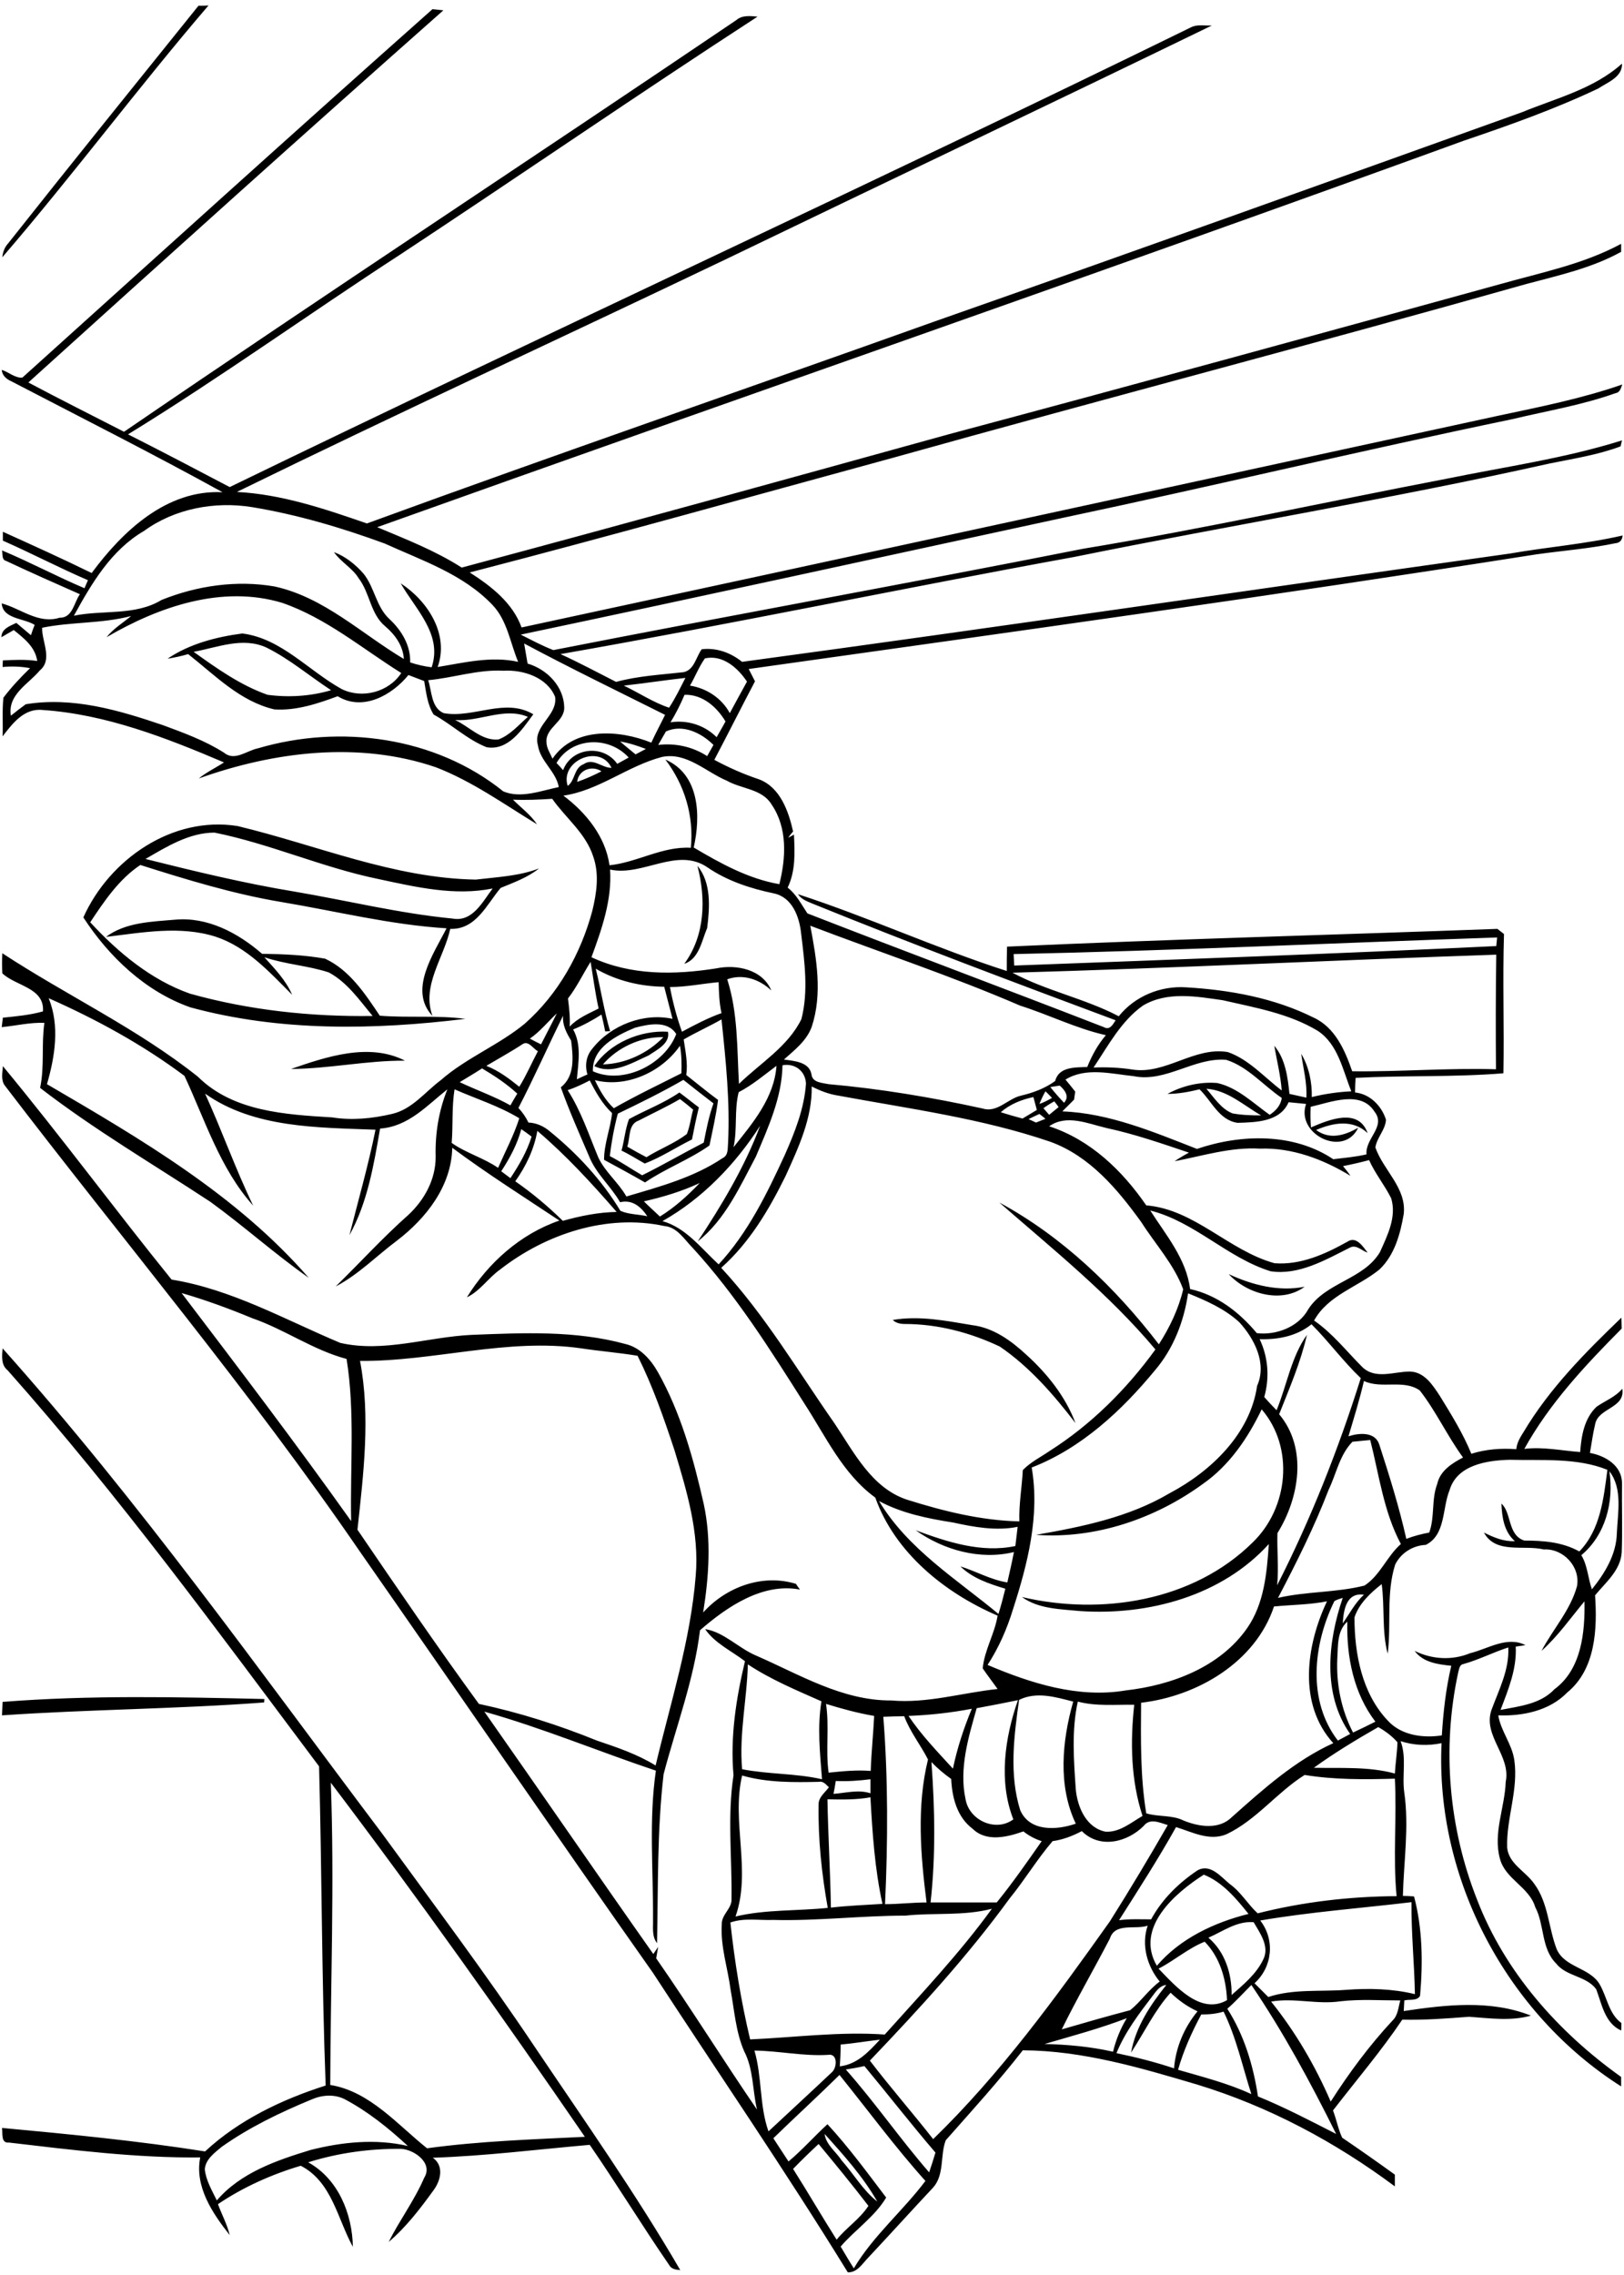 <?xml version="1.0" encoding="utf-8"?>
<!-- Generator: Adobe Illustrator 21.0.2, SVG Export Plug-In . SVG Version: 6.00 Build 0)  -->
<svg version="1.2" baseProfile="tiny" id="Layer_1" xmlns="http://www.w3.org/2000/svg" xmlns:xlink="http://www.w3.org/1999/xlink"
	 x="0px" y="0px" viewBox="0 0 567 794" overflow="scroll" xml:space="preserve">
<path d="M0.9,594c30.4-2.4,61-1.7,91.4-1l-0.1,1.2c-30.5,2.3-61,2.4-91.5,4.5C0.8,597.1,0.8,595.6,0.9,594 M108.7,732.8
	c-10.9,4.5-21.7,9.7-31.3,16.5c-2.5,2.1-5.6,4.3-5.9,7.8c0.4,3.9,2.5,7.4,4.2,10.9c8.3-9.7,20.9-14,32.7-17.6c11-2.8,22.8-4,34-1.4
	c-6.7-6.2-13.9-12-22-16.3C116.7,730.8,112.3,731.2,108.7,732.8 M115.5,622.2c1.3,35.2-0.1,70.4-0.2,105.5
	c13.8,2.2,23.6,14,33.8,22.1c18.3-2.5,36.7-3.1,55.1-4C175.5,704,146.1,662.6,115.5,622.2 M0.9,470.6
	c47.8,53.5,89.3,112,132.4,169.2c18,24.7,36.4,49.2,53.4,74.6c17.3,25.7,35.2,51.1,50.8,77.9c-1.5-0.1-3.1-0.3-3.9-1.8
	c-9.5-13.8-18.2-28.1-27.7-41.9c-18.3,1.6-36.5,3.9-54.8,4.5c4,2.8,2.8,7.9,0.3,11.3c-4.7,6.5-9.6,12.9-15.7,18.1
	c3.8-7.6,9-14.5,12.4-22.4c3.2-5.1-3.4-9.8-8-10.1c-11-0.1-22,1.4-32.5,4.7c10.5,5.8,15.4,18,15.6,29.5c-5.4-9.8-7.3-22.7-18.2-28.3
	c-10.1,3-20,7.4-28.9,13.4c1.3,3.6,3.2,7,4.1,10.8c-6-7.6-12.3-16.9-10.3-27.1c-22.4,0.2-44.6-2.6-66.8-5.2
	c-2.9,0.3-2.1-3.3-2.4-5.1c23.7,2.2,47.4,4.5,70.9,8.2c11.8-11,27-18.2,42.1-23c-1.4-37-1.3-74.3-2.3-111.4
	C76.3,569.7,41.7,522.2,2.7,478.3C0.3,476.4,0.7,473.3,0.9,470.6 M311.7,460.7c9.3-1.6,18.6,0.3,27.7,1.8
	c7.4,0.9,13.6,5.4,18.9,10.3c7.3,6.6,13.7,14.6,17.2,23.9c-7.6-9.9-16-19.6-26.4-26.7c-10.3-4.9-21.7-7.9-33.2-7.9
	C314.4,462.1,312.8,461.8,311.7,460.7 M429,444.7c8.2,3.8,17.4,6.2,26.5,4.4C447.4,455.1,435.3,451.6,429,444.7 M223,391.1
	c-3.8,1.3-2.9,6.1-4,9.1c2.2,1.3,4.4,2.5,6.7,3.7c4.6-2.9,9.8-4.8,14.1-8.1c1.1-2.7,1.4-5.7,2.2-8.5c-1.5-1.3-3-2.5-4.6-3.7
	C232.8,386.3,227.8,388.6,223,391.1 M219.6,390.6c5.8-3.2,12.1-5.5,17.6-9.3c2.3,1.7,4.5,3.5,6.8,5.2c-0.9,3.7-1.7,7.5-2.4,11.2
	c-5.5,2.7-10.7,6.2-16.5,8.4c-2.7-1.5-5.3-3.2-8.1-4.5C218,397.9,218.3,394.1,219.6,390.6 M101.6,373.1c12.4-4.3,27.3-9.3,39.8-2.9
	C128.1,370.1,115,373,101.6,373.1 M210.5,371.5c7.9-0.2,15.7-3.9,21.1-9.5C223.7,361.8,215.6,365.6,210.5,371.5 M207.5,372.1
	c5.4-8.1,16.1-12.6,25.7-12c0.9,4.1-4,6.4-6.8,8.3C220.6,371,213.8,375.2,207.5,372.1 M243.5,302.2c4.9,5.9,4.3,14.5,3.4,21.7
	c-1.9,4.4-2.8,10.8-8,12.5C246.2,326.5,246.5,313.7,243.5,302.2 M50.8,299.8c17.2,4.3,34.5,8.5,52.1,11.4
	c18.3,3.1,36.5,7.6,55.1,9.4c7,1.3,10.5-5.9,14-10.5c-13.3,2.7-26.8-0.5-39.9-3.3c-19.5-4-37.8-12.3-57.2-16.2
	C66.1,290.6,58.2,295.5,50.8,299.8 M29.1,320.2c9.1-20.3,31.1-35.5,53.8-31.9c27.6,6.6,54.4,18.2,83.2,18.7
	c7.5-0.9,15.1-1.2,22.1-3.9c-4,3.2-8.8,4.9-13.4,6.8c-4.9,5.8-8.6,14.6-17.6,14.3c-2.2,10.1-10.1,19.8-6.2,30.4
	c-8.5-9,0.4-21.7,4.9-30.6c-19.5-1.2-38.6-6-57.8-9.2c-16.7-2.8-33-7.8-49.1-12.9c-7.4,4.9-12.6,12.6-17.5,20
	c9.7,10.5,21.2,20.1,34.8,24.9c20.7,5.8,42.3,8.1,63.8,7.8c-4.6-5.5-8.8-11.7-15.3-15.2c-7.3-2.4-15.1-2.8-22.5-5.3
	c3.6,4,7.5,8,9.7,13.1c-7.9-7.9-15.8-16.7-26.8-20.3C62.8,323,49.6,325.5,37,327c6.8-5.1,15.9-5.3,24-6c11.4-1.1,22.1,4.6,30.5,11.9
	c7.3,0.1,14.8,0.4,22,1.7c8.6,4,14,12.3,19.1,19.9c10,0.8,20-0.2,29.9,1.1c-31.9,3.9-64.7,4.5-96-4C50.8,346.1,38,333.9,29.1,320.2
	 M276.9,757c5.2,8.2,10,16.5,15.2,24.7c3.4-4.2,8.1-7.2,11.1-11.8c-5.6-7.3-11.5-14.5-17.4-21.6C282.7,751.2,279.7,754.1,276.9,757
	 M287.9,744.8c0.5,3.8,4,6.2,6,9.3c4.2,4.7,7.4,10.4,12.4,14.3C301.4,759.8,294.5,752.1,287.9,744.8 M270,746.3
	c1.8,2.7,3.5,5.4,5.3,8.1c4.8-4,9-8.8,13.6-13c7.4,8,13.9,16.9,20.5,25.6c-4,6.7-10.8,11.2-15.9,17.1c1.5,2.5,3,5.1,4.6,7.6
	c6.8-11.4,17.1-20,25-30.5c-10.6-11.8-20-24.6-30-37C285.5,731.7,277.6,738.9,270,746.3 M295.3,722.3c10.2,11.5,19,24.3,29.1,35.9
	c0.8-2.3,1.5-4.6,2.2-6.9c-8.5-9.9-16.5-20.2-24.8-30.2C299.6,721.6,297.4,722,295.3,722.3 M263.4,715.7c2.7,9.2,1.7,19.1,4.9,28.2
	c7.4-6.9,14.8-13.7,22.1-20.6c1.9-1.6,2.2-6.8-1.4-6.1C280.4,717.7,272,715.8,263.4,715.7 M293.5,713.6c0,2.5-0.1,5-0.3,7.6
	c6.1-0.7,10.1-5.1,14-9.3C302.6,712.4,298.1,713.2,293.5,713.6 M364.7,713.4c8,0.2,16,0.9,23.9,2.7c1-4.1,2.6-8.1,4.8-11.7
	C384,708,374.3,710.6,364.7,713.4 M419.4,703.1c-3.3,6.2-6.2,12.6-8.1,19.3c8.6,2.5,17.4,4.7,25.6,8.5c-3.1-9.6-5.2-19.6-9.7-28.8
	C424.6,702.9,422,703.1,419.4,703.1 M443.8,698.6c8.5,10.6,15.4,22.4,20.8,34.9c6.4-10,13.5-19.6,21.6-28.3c1.9-1.8,2-4.6,2.7-7
	c-7,0-13.9-0.5-20.9,0.3C459.9,699.7,451.9,697.2,443.8,698.6 M428.5,701.1c5.9,9.2,9.1,19.9,10.7,30.6c9.3,3.8,18.3,8.5,27.3,13.1
	c-8.9-17.9-18.4-35.5-29.6-52C434.1,695.6,431.5,698.5,428.5,701.1 M402.5,696.5c-4.8,6.3-9.7,12.7-12.7,20.1
	c6.8,1.4,13.5,3.1,20.1,5.3c0.6-7.3,3.5-14.2,8.2-19.9c-3.5-1.6-6.6-3.8-9.4-6.5c-5.6,6.2-9.2,13.9-13.8,20.9
	c1.6-9,6.8-16.7,12.3-23.6C405,693,403.7,694.9,402.5,696.5 M404.5,687.1c5.9,6.1,14.7,16.3,23.9,11c-0.3-7.4-2.5-15-7.8-20.4
	C414.8,680,410,684.3,404.5,687.1 M387.5,676.6c-5.5,10.6-11.5,20.9-16.8,31.7c7.9-2.3,15.9-4.6,23.9-6.7c3.7-3,6.4-7.1,10.3-10
	c-4.4-5.3-6.5-12.8-4.2-19.5C396.4,673.6,389.3,670.9,387.5,676.6 M421.9,676.3c5.8,4.9,8.2,12.6,8.1,20c4.1-3.6,8.6-7.3,11-12.3
	c2.4-4.6-1.1-9.3-3.3-13.1C431.8,670.4,427,674.1,421.9,676.3 M316.1,668.6c-15.4,0-30.7,1.9-46.1,1.5c-5,0.2-10.2-0.8-15,0.9
	c1.5,13.7,3.7,27.4,6.9,40.8c15.7-0.7,31.3-2.8,47-1.7c12.8-14.3,26.1-28.3,37.4-43.9C336.4,668.8,326.1,667.5,316.1,668.6
	 M440,670.3c5.2,6.7,4.3,16.2-2,21.9c1.6,1.6,3.2,3.2,4.8,4.8c8.8-2.9,18.1-1.8,27.2-2.5c8-0.6,16.2-0.4,24,1.5
	c-0.2-10.7-1.3-21.4-1.2-32.1C475.3,666,457.5,667.3,440,670.3 M403.9,686.1c8.1-9.5,20-15.1,32-18.1c-4.3-5.4-9.1-11.1-15.6-13.7
	C410.1,660.8,396.2,672.9,403.9,686.1 M399.3,637.3c-5.7,5.7-15.3,8.1-21.6,1.8c-3.2,1.7-6.6,3-10.2,3.5c-5.4,6.3-9.7,13.5-15,20
	c-14.7,20.2-31.6,38.6-48.8,56.6c7.1,9.3,14.9,18.2,22.1,27.4c23.5-22.8,42.8-49.4,61.7-76c7-11.1,13.7-22.3,20.2-33.6
	C405,636.2,401.5,634.4,399.3,637.3 M288.9,628c0.2,12.6,1,25.2,1.2,37.8c6-0.7,12-0.9,18-1.3c-2.7-12.2-3.5-24.8-4.2-37.2
	C299,628.2,293.9,628.1,288.9,628 M291.8,621.6c-0.2,1.5-0.5,3-0.8,4.5c4.3-0.3,8.7-1.6,12.9-0.2c0-1.6,0-3.3,0-4.9
	C300,621.5,295.9,621.8,291.8,621.6 M259.1,619.7c-3.8,16.2,3.3,33.3-2.3,49.2c10.5-2.5,21.5-1.9,32.2-3c-2.1-11.8-3.4-23.9-3.2-36
	c-0.1-2.6,2.2-4.2,3.6-6.1c-1-0.9-1.9-2.2-3.4-1.9C277,622.1,267.8,622.2,259.1,619.7 M455.5,619.5c-9.7,6.1-16.8,15.7-27.3,20.7
	c-6,2.5-12-0.8-17.6-2.5c-6.2,11.1-13.1,21.8-19.9,32.5c3.7-0.5,7.5-0.3,11.2-0.3c3.8-7,9.6-12.7,16.2-17.1
	c4.5-2.5,8.2,2.3,11.3,4.8c3.9,2.8,6.3,7.1,9.7,10.2c15.8-4,32.2-5.9,48.5-6c-1.3-13.6,0.1-27.3-0.6-41
	C476.4,621.1,465.9,621.2,455.5,619.5 M325.2,615c1.2,16.3,1.5,32.7-0.3,49c7.7,0,15.4,0,23.1,0c5.6-6.9,10.6-14.1,15.7-21.4
	c-2.3-0.7-4.5-1.9-6.4-3.4c-5.6,2-12.9,3.8-17.7-0.9c-5.5-4.1-7.2-11-7.5-17.4C329.7,619.2,327.3,617.2,325.2,615 M458.7,617
	c9.4,0.2,19.1-0.5,28.3,2c0.2-3.6,0.8-7.3,0.9-10.9c-1.8-2.1-4.2-3.9-6.7-5.3C473.5,607.2,465.9,611.8,458.7,617 M308.4,599.2
	c1.7,21.7,1.6,43.7,0.6,65.4c4.8,0,9.6-0.6,14.5-0.6c-2.1-16.5-3.5-33.6,0.5-49.9c-2.6-5.1-6.3-9.7-8.3-15.1
	C313.2,599,310.8,599.1,308.4,599.2 M317.2,598.9c4.5,6.7,10.1,12.5,15.5,18.4c1.5-7.2,3.8-14.2,6.6-20.9
	C332,597.8,324.6,598.6,317.2,598.9 M288.4,594.7c1.2,8-0.2,16,0.9,24c4.9-0.5,9.8-1,14.7-0.6c0.2-6.4,0.9-12.8,1.2-19.2
	C299.4,597.9,293.9,596.4,288.4,594.7 M376.3,593.9c-2.2,10-1.4,20.5-0.7,30.7c0.6,6.2,3.7,13.4,10.4,14.7c4.9,0.3,8.9-3.2,12.9-5.5
	c-4.1-12.5-4.3-25.9-2.9-38.8C389.4,594.9,382.7,595.6,376.3,593.9 M341,596.2c-2.9,10.2-6.2,21.1-3.9,31.7
	c1.2,7.4,10.5,11.7,16.7,7.1c-5.2-13.2-3-28.5,1.6-41.6C350.6,594.4,345.8,595.3,341,596.2 M355.8,593.3
	c-1.8,12.7-3.5,26.1,0.4,38.5c3.3,7.6,12.8,7,19.4,4.7c-6.3-13.2-4.8-28.9-0.9-42.6C368.5,592.3,361.9,590.3,355.8,593.3
	 M261.1,580.9c-0.3,12.2-3.1,24.3-2,36.6c9.2,1.8,18.7,1.4,27.9,3.5c-0.7-9-1.7-18.2-0.2-27.2C278,589.9,269.1,586.2,261.1,580.9
	 M466.9,579c-0.4,8.9,1.4,17.8,5.5,25.7c2.6-1.2,5.2-2.5,7.8-3.8c-7.6-9.9-10.1-22.7-9.8-34.9C466.7,569.3,467.2,574.6,466.9,579
	 M444.8,560.7c-6.5,19.5-26.8,31.3-46.4,33.6c-0.1,12.9-0.3,25.8,1.8,38.6c4.3,1.3,9,0.5,13,2.5c5.4,2.2,12.4,3.3,16.9-1.2
	c10.9-9.7,22-19.7,35.4-25.8c-12.4-13.6-9.5-34.1-2.2-49.5C457.2,560.1,450.9,560.1,444.8,560.7 M465.9,558.8
	c-7.4,15-9.6,34.7,1.2,48.7c1.4-0.8,2.9-1.5,4.3-2.3c-9.8-13.9-7.8-32.3-2.6-47.5C467.8,558,466.8,558.3,465.9,558.8 M468.8,566.6
	c2.4-3.4,4.3-7.2,7.4-10C470,555.7,469.1,562,468.8,566.6 M306.9,523.9c10.1,16.8,27,27.2,41.7,39.4c0.9-2.9,1.7-5.9,2.4-8.8
	c-5.6-1.7-11.4-3.6-15.7-7.8c5.5,1.7,10.6,4.7,16.4,5.6c0.8-3.5,1.6-7,2.3-10.6c-11.8,2.9-24.6-0.7-34.3-7.6
	c11.1,4.1,22.9,8,34.8,5.5c0.3-2.2,0.5-4.5,0.8-6.7c-7.5,1.5-15.2,0.1-22.5-1.5C323.9,530,314.9,528.2,306.9,523.9 M561.9,513.5
	c1.6,10.6-1.3,22.2-9.8,29.3c2.2,3.6,2.3,8,3.7,11.9c4.5-5.6,8.5-12.1,8.7-19.5C564.8,528,566.6,519.6,561.9,513.5 M506.1,520.1
	c-2.6,6.3-1.3,15.6-8.3,19.1c-4.5,0.2-8.7,2.8-10.7,6.9c-3.2,10.1-1.3,20.8-2.6,31.1c-2.1-8-1-16.3-2.1-24.3
	c-4,3.1-7.9,6.8-9.5,11.6c0,12.7,2.6,26.5,11.6,36c4.7,5.2,12.3,6.2,18.9,5.2c0.5-8.1,1.4-16.3,3.3-24.3c-4.6-0.5-9.8-1.1-12.8-5.2
	c6.1,3,13.1,3.4,19.4,0.8c6.2-1.5,12.9-6.1,19.3-2.8c-0.8,0.1-2.5,0.4-3.4,0.5c0.4,7.8-2.6,15-5.3,22.1c6.6-1.3,13.9-2,18.8-7.2
	c9.5-7,10.7-19.9,10.5-30.7c-4.9,5.9-9.3,12.2-15,17.3c4-7.6,10.1-14.2,12.4-22.6c1.2-6.8-4.8-13.2-11.6-12.8
	c-7-1.7-16.8,1.7-20.9-5.9c3.4,1.7,6.9,3.2,10.8,3c-3.8-3.3-4.5-8.4-4.7-13.1c3.6,3.1,2.1,11,8,12.9c6.6,0,13.3,0.5,19.2,3.8
	c7.4-7.6,8.5-18.6,9.8-28.5c-10.7-4.3-22.8-3.2-34.1-3.5C519.1,509.7,508.7,511.3,506.1,520.1 M472.2,503.2
	c-4.5,4.6-5.6,11.1-8.3,16.7c-5,13-11.2,25.4-17.7,37.8c9.9-2.3,20.3-1.8,30.2-4.3c5.5-3.6,7.8-10.2,12.7-14.5
	c-6-11.2-7.6-24.1-10.7-36.3C476.3,502.8,474.3,503,472.2,503.2 M476.2,482c-1.5,6.5-3.5,12.9-5.4,19.3c3.7-1.2,9.4-1.7,10.8,3
	c3.5,10.8,6.9,21.7,9.4,32.8c2.6-1,5.3-1.7,8-2.2c2-5.5,0.7-11.5,2.8-17c1-4.6,5.2-7.2,9-9.2c-5.5-7.5-9.4-16.1-15.1-23.4
	C490,481.3,482.4,484.9,476.2,482 M125.7,475c3.7,19.4,1.2,39.4-0.9,58.9c13.9,20.4,27.8,40.8,42.4,60.8c14.1,3,27.9,7.4,41.2,12.8
	c7.1,2.4,14.2,4.8,20.5,8.7c5.2-21.9,12.2-43.6,14-66.2c1.3-15-3.1-29.6-7.4-43.8c-3.7-11.2-7.6-22.4-12.9-33
	c-6.6-1.1-13.2-1.6-19.7-2.6C177.1,466.9,151.5,475.2,125.7,475 M439.8,467.4c3,6.4,3.5,13.4,1.6,20.2c1.4,1.6,2.8,3.1,4.3,4.6
	c3.6-8.7,5.1-18.6,10.6-26.3c-2.2,9.6-6.1,18.6-9.7,27.7c10,11.9,7,29.3-0.6,41.5c-0.2,6,0.5,12.1-0.1,18.2
	c11.8-23.2,21.4-47.5,29.2-72.3c-6.2-5.9-11.2-12.8-17.2-18.8C452.7,466.4,446.1,467.6,439.8,467.4 M403.3,478.2
	c-11.7,14.2-25.8,27.3-43.1,34c2.9,16.7-1.4,33.6-6.5,49.4c-2.1,6.9-5,13.5-8.9,19.5c15.1,6.4,31.6,11.7,48.2,8.9
	c16-1.8,32.9-8.1,42.4-21.7c6-8.6,6.9-19.3,7.6-29.4c-16.4,18.1-42,25-65.9,23.4c-6.9-0.7-14.5-0.7-20.3-4.9
	c27.7,6.5,59.8,1.5,80.6-19.1c12.4-12,14.6-33,3.1-46.4c-4.8,10-11.3,19.6-20.5,26c-16.7,12.2-37.6,19.3-58.3,17.8
	c16-2.8,32.4-6.1,46.6-14.5c14.4-7.6,28.2-20.7,30.6-37.5c3.5-7.8-0.9-16.4-6.2-22.2c-5.1-4.7-11.5-7.5-17.9-10.1
	C413.4,461.1,409.7,470.7,403.3,478.2 M63.4,451.3c20,26.3,40,52.6,59.2,79.6c-0.4-18.8,1.4-38-1.6-56.6
	c-11.7-3.1-21.6-10.3-32.9-14.2C79.9,456.7,71.7,453.7,63.4,451.3 M224.8,419.3c1.8,1.8,3.7,3.5,5.6,5.3c5.2-3.2,9.7-7.3,13.9-11.7
	C238.1,415.8,231.5,417.8,224.8,419.3 M187.6,394.7c-1.1,6.4-4,12.4-7.7,17.6c5.9,4.1,11.4,8.7,16.6,13.8c6.1-1.7,12.4-3,18.8-3.1
	C206.6,413,197.6,403.2,187.6,394.7 M182,394.1c-1.4,5.3-4,10.1-7,14.7c1.1,0.8,2.1,1.6,3.2,2.4c3-4.5,5.8-9.3,7.4-14.5
	C184.4,395.8,183.2,394.9,182,394.1 M366.3,393.1c14.4,4.7,25.5,15.4,33.9,27.6c16.9,1.4,28.8,15.8,44.8,20.2
	c9.1,0.7,17.7-3.2,25.4-7.5c3.1-2.1,5.4,1.6,7.1,3.8c-2-0.6-3.9-2.9-6.1-1.8c-8.6,4.3-17.9,9.8-27.8,8.3
	c-15.1-4.7-26.5-17.3-42-21.2c5.5,8.6,12.6,16.9,13.9,27.4c9.5,2.1,17.2,8.1,23.3,15.4c6.7,0.8,14.6-2.1,18-8.4
	c6.1-9.4,19.3-10.3,25-19.9c2.6-5.8,5.9-12.3,3.9-18.8c-2.3-4.6-5.6-8.6-7.7-13.3c-3,0.8-6,1.5-9.1,2.1c0.9,1.1,1.8,2.2,2.6,3.4
	c-9.5-5.8-20.4-9.9-31.6-9.5c-10.2-0.6-19.9,2.5-29.8,4.4c1.6-1.1,3.3-2.1,5-3c-9.5-3.2-19-6.5-28.8-8.6
	C379.9,392.2,372.4,388.8,366.3,393.1 M359.1,390.6c0.9,0.4,1.8,0.8,2.6,1.2c1.1-0.4,2.2-0.9,3.3-1.3c-0.7-0.6-1.4-1.2-2.1-1.7
	C361.6,389.4,360.3,390,359.1,390.6 M364.3,386.8c0.5,0.6,1.5,1.7,2,2.3c1.1-0.9,2.2-1.8,3.3-2.7c-0.5-0.7-1-1.4-1.5-2
	C366.8,385.1,365.5,385.9,364.3,386.8 M349.4,388.2c2.5,0.8,5,1.5,7.6,2.2c1.7-1,3.3-2,5-3c-0.4-1.5-0.8-3-1.2-4.5
	C356.6,383.8,352.6,385.4,349.4,388.2 M365,380.9c-0.8,1.4-1.5,2.9-2.1,4.4c1.5-0.5,3-1.3,4.4-2.1
	C366.5,382.4,365.8,381.6,365,380.9 M421.2,380c2.7,3.1,5.1,7,9.1,8.6c3.3,0.6,6.6,0.7,10,0.7C434.2,385.8,428.6,380.5,421.2,380
	 M158.7,380.2c-1,6.2-0.5,12.5-1,18.7c4.9,3.5,11.1,5.2,16.2,8.7c2.5-5.7,5.5-11.3,7.4-17.3C174.2,386,166.2,383.5,158.7,380.2
	 M366.7,379.4c1.5,1.9,3.1,3.7,4.8,5.5c2-2.2,0.3-4.4-1.5-6C369.2,379,367.5,379.3,366.7,379.4 M283.4,379.2
	c0.2,11-4.6,21.3-9.1,31.2c-5.8,11.8-12.6,23.3-22.5,32.1c15.3,16.5,26.7,35.9,39.5,54.2c6.8,10.1,13,22.6,25.3,26.7
	c12.7,4,25.9,7.3,39.3,7.6c-0.2-6,0.9-11.9,1.2-17.9c2.7-2.8,6.2-4.5,9.4-6.7c14.5-9.2,26.9-21.6,36.9-35.4
	c-16.1-19.2-35.7-34.9-54.5-51.3c22,11.9,40.5,29.7,55.7,49.5c3.8-5.9,6.9-12.4,8.5-19.2c-3.2-8.7-9.7-15.7-14.6-23.4
	c-8.3-11.5-18-23.1-31.8-28.1c-24-8.2-49.2-11.5-74-16.1C289.4,381.9,286.3,380.7,283.4,379.2 M215.7,388.7
	c-1.3,4.9-2.2,9.8-2.8,14.8c3.9,2,7.5,4.5,11.3,6.7c7.3-3.6,14.3-7.7,21.5-11.4c0.9-4.6,1.8-9.2,3.4-13.7c-3.5-2.7-7-5.4-10.5-8.2
	C231.1,381.2,223.4,385,215.7,388.7 M160.5,377.7c5.9,2.8,12,4.9,17.7,8.1c0.8-1.4,1.6-2.8,2.4-4.1c-3.7-3.4-7.9-6.2-12.3-8.8
	C165.7,374.6,163.1,376.1,160.5,377.7 M273.2,371.8c-0.2,11.3-5,21.7-9.3,31.9c-5.6,10.5-10.7,22-20.3,29.6
	c8.4-12.7,16.4-26,21.8-40.4c-8.6,13.4-20.1,25.4-34.1,33.3c8.2,2.3,13.6,9.6,19.6,15.1c10.2-11,16.9-24.7,23.1-38.2
	c3.5-7.9,6.8-16.2,7.4-24.9C281.2,373.8,277.5,371,273.2,371.8 M257.9,381.2c-1.6,6.3-0.4,12.9-1.8,19.2c6.7-8.4,14.2-17.2,15-28.4
	C266.8,375.2,262.7,378.7,257.9,381.2 M395.8,375.6c-7.8-0.8-16.7-3.2-23.8,1.2c1.2,1.4,2.3,2.8,3.4,4.2c-0.1,0.7-0.3,2.1-0.4,2.8
	c-1.4,1.4-2.8,2.8-4.1,4.1c16.3,0.6,31.9,7.2,47,13.1c15.3-5.2,33.7-5.7,47.6,3.6c3.9-0.5,7.8-0.8,11.6-1.7
	c-0.5-5.6,6.9-9.7,2.8-14.9c-4.8-7.6-15.2-3.3-22.3-1.7c-0.1,2.4-0.1,4.8,0.1,7.2c6.3-2.7,16.6-7,19.8,2c-5.1-4.9-12-3.7-18-1.1
	c4.8,3.5,10,1.9,14.7-0.8c-5,10.6-21.9,2.3-18.2-8.3c-2-0.2-4.1-0.4-6.1-0.6c-3,6.9-11.4,7-17.8,7.2c-6.5-0.9-9.1-7.7-13.3-11.7
	c-3.7,0.9-7.4,1.6-11.2,1.6c5.3-2.9,11.5-4.3,17.4-3.8c7.1,1.6,12.5,7,18.3,11.1c2.1-1.4,3.9-3.3,4.2-5.9
	c-6.5-4.4-11.8-10.9-19.4-13.3C416.9,369,407,377.9,395.8,375.6 M207.7,377c1.7,3.6,3.7,7.1,6.6,9.8c7.7-4.4,15.7-8.2,23.6-12.2
	c0.1-3.2,0.1-6.4-0.5-9.6C231,374.2,218.7,379.8,207.7,377 M182.5,364.4c-4.1,2.7-8.5,5.1-12.7,7.6c4.3,1.7,7.9,4.4,11.5,7.3
	c2.5-4,4.3-8.3,6.5-12.4C186.1,366,184.5,363.1,182.5,364.4 M221.7,358.7c-6.5,2.7-15,7-14.7,15.2c10.6,4.8,25.1-2.4,29.1-13
	C233,356,226.3,357.5,221.7,358.7 M238.7,362.8c0.6,4.1,1.5,8.2,0.9,12.4c3.7,2.9,7.3,5.9,11.1,8.7c-0.7,5.4-1.9,10.6-3,15.9
	c-7.1,5-15.3,8-22.5,12.9c-4.7-2.7-9.5-5.3-14.3-7.9c0-5.6,2.2-10.8,2.8-16.3c-3.4-3.2-5.7-7.3-7.8-11.4c-2.5,1.3-5,2.5-7.7,3.4
	c4.7,7.3,7.4,15.6,10.7,23.5c2.4,5.1,7,8.7,9.8,13.6c11.5-3.4,23.5-6.6,33.6-13.4c2.1-1,1.7-3.4,1.9-5.4c0.7-14.4-0.8-28.7-2.3-43
	C247.5,358.3,243,360.3,238.7,362.8 M181,386.7c1.4,1.5,2.6,3.2,3.5,5.1c2.8,0.1,5.4,1.3,7.5,3.1c9.6,7.8,18.2,17.1,24.6,27.7
	c2.9,1.3,6.3,1.2,9.4,1.9c-2.2-3.3-5.2-5.9-9.5-4.9c-3.3-5.7-8.5-10-10.9-16.2c-3.4-7.9-6.9-15.8-9.8-23.9c5-3.9,4.3-10.7,3.6-16.3
	c-1.6-2.7-3.1-5.4-2.8-8.7C191.3,365.2,186.5,376.1,181,386.7 M185,362.5c1.3,0.7,2.6,1.4,3.9,2c1.8-3.6,3.7-7.1,5.5-10.8
	C191.2,356.7,188.5,360.1,185,362.5 M399,351c-7.6,5.4-12.1,14-17.2,21.6c4.5-0.2,9.1,0,13.6,0.7c11.6,1.8,21.6-8.1,33.3-6.1
	c7.4,2.6,12.7,8.8,18.8,13.4c-0.4-5.3-1.7-10.4-2.6-15.6c3.9,4.6,4.7,11,5.3,16.8c2,0.4,3.9,0.9,5.9,1.3c0.3-5.2-1.1-10.3-1.8-15.3
	c2.7,4.5,3.8,9.9,3.7,15.1c4.5-1.1,9.2-1.8,13.8-2c-3-7.4-4.6-16.4-11.7-21.1c-10.1-6.1-21.9-8.1-33.2-10.7
	C417.8,347.8,407.5,345.9,399,351 M233.9,344.5c1,5.3,2.4,10.6,4.2,15.6c4.5-2.4,9-4.8,13.8-6.5c-0.8-3.6-0.9-7.2-1-10.8
	C245.3,343.3,239.6,344.5,233.9,344.5 M208,338.1c1.8,7.3,2.9,14.7,5,21.8c-0.4,0-1.3,0.1-1.7,0.1c-0.4-2-0.8-3.9-1.3-5.9
	c-3.1,2-6.4,3.8-9.9,5.2c3,5.3,1.8,11.7,1.3,17.4c1.2-0.6,2.4-1.1,3.7-1.7c-1-3.2-0.4-6.6,1.8-9.1c6.4-8.1,17.8-12.5,27.9-10.3
	c-1-3.7-1.9-7.5-2.9-11.2C223.5,344.3,215.2,342.3,208,338.1 M206.2,335.7c-2.7,4.3-4.8,8.8-7.9,12.8c0.4,3.2,0.8,6.5,0.6,9.8
	c2.8-3,6.6-4.5,10.1-6.3C207.8,346.6,207.1,341.1,206.2,335.7 M353.5,339.5c11.7,6.3,25.3,9,37.1,15.2c5.6-7,14.6-10.7,23.5-10.1
	c15.3,0.9,30.8,3.7,44.6,10.6c7.4,3.4,10.9,11.4,13.4,18.7c16.8,0.2,33.4-1.2,50.2-0.7c-0.1-13.3-0.1-26.7,0.1-40
	C466.1,335.1,409.9,337.9,353.5,339.5 M353.9,333c0.1,1.3,0.1,2.7,0.2,4c56.1-2.1,112.2-4.1,168.3-6.8c0.1-1,0.2-2,0.3-3
	C466.4,329.1,410.1,331.8,353.9,333 M282.9,323.1c2.2,11.6,4.3,23.8,0.5,35.3c-1.8,4.9-6,8.1-9.7,11.4c3.5,0.5,8.8,0.8,9.6,5.1
	c0.3,3,3.7,3,6,3.5c18.1,1.6,36,4.6,53.8,8.5c5.1,1.6,8.8-3.5,13.4-4.5c4.2-1,8.3-2.5,11.9-5.1c1.3-5.1,7.1-4.7,11.2-4.9
	c1.6-4,3.7-7.8,6.5-11.1c-10.3-2.3-19.8-7.1-29.9-10.3C332.1,340.6,307.3,332.4,282.9,323.1 M213,303.5c0.7,10.6-2.9,20.8-6.5,30.6
	c13.7,6.4,28.9,6.2,43.5,3.9c7.1-1.5,16.2,0.3,19.3,7.7c-4.1-3.9-9.9-5.9-15.4-3.9c3.8,11.8,3.4,24.3,4.1,36.5
	c7.5-7.3,17.1-13,21.8-22.6c2.5-9.7,1.1-20-0.1-29.9c-0.6-5.8-3.1-12.7-9.6-14c-8.1-1.7-16.1-4.3-23-9
	C236.5,295.4,224.4,306,213,303.5 M201.5,272.9c2.9-1,5.8-2.3,8.5-3.7C206.6,267,202,268.7,201.5,272.9 M196.7,277.7
	c7.9,5.9,14.7,14.3,16.1,24.3c9.7-1,18.5-6.7,28.4-6.1c1.1-11.2-2.2-22-8.9-30.8c12,5.2,12.4,19.7,9.9,30.7
	c9.3,5.5,19,10.9,29.9,12.8c2.3-9.2,2.9-19.6-2.7-27.8c-3.3-5.5-10.5-5.4-15.6-8.3c-7.4-3.1-14.1-10.1-22.7-8.3
	C219,267.4,209.1,275.9,196.7,277.7 M198.2,274.3c2.7-1.9,2.1-6.3,5.6-7.6c3.3-2.3,6.3,1.3,9.7,1.3
	C209.5,259.5,195.4,265.5,198.2,274.3 M216.5,258.8c1.7,1.5,3.6,3,5.4,4.5c1.2-0.6,2.4-1.3,3.6-1.9
	C222.6,260.3,219.6,259.3,216.5,258.8 M194.3,266.3c0.8,0.8,1.5,1.6,2.3,2.5c3-8,14.1-9.1,18.9-2.2c1.3-0.7,2.7-1.5,4-2.2
	C212.6,256.8,199.6,257.2,194.3,266.3 M232.5,255.3c-0.9,1.6-1.8,3.1-2.7,4.7c6-0.7,12,0.6,17.1,3.9c0.7-1.3,1.5-2.6,2.2-3.9
	C244.9,255.8,238.4,252.6,232.5,255.3 M158.9,251.3c5,2.3,9.2,7.3,15.1,6.8c4.1-1.5,7.1-5.1,10.3-7.9
	C176,246.7,167.4,252,158.9,251.3 M234.1,252.1c5.9-0.9,11.9,1,16.1,5.2c1-1.8,2.1-3.6,3.1-5.5c-3-5-8-9.5-14.3-9.3
	C237.6,245.8,236,249,234.1,252.1 M217.8,239.3c5.3,2.5,10.3,5.9,15.8,7.7c2.2-3.3,3.9-6.9,5.7-10.4
	C232.1,237.4,225,238.5,217.8,239.3 M240.9,239.3c5.8,0.9,11.1,4.4,13.9,9.6c2-3.7,4-7.4,6-11c-3.2-4.8-8.5-9.5-14.7-8.1
	C244,232.8,242.7,236.2,240.9,239.3 M183,224.6c0.4,2.3,0.8,4.6,1.2,7c6.8,2,12.7,8,12.8,15.4c0,5-6.6,7-6.2,12
	c0,2.1,1.3,3.9,2.1,5.8c7.6-11.2,23.3-10.1,34.5-5.6c1.5-3.3,3.2-6.4,4.8-9.7C215.8,241.3,199.3,233.3,183,224.6 M67.6,227.5
	c8.1,5.8,16.4,11.7,25.8,15c7.4,1,15.1,0.5,22.2-1.6c-7.5-4.9-14.5-10.9-22.6-14.9C84.7,222.2,75.9,226,67.6,227.5 M37.2,222.4
	c2.4-3,5.7-5,8.6-7.4c-10.2,2.7-20.9,2-31.1,4.1c-0.1,4.9,3.8,11.1-0.8,14.9c-4,4.8-11.3,8.4-10.1,15.8c1.7-1.4,3.4-2.7,5.2-4
	c16.4-2.7,32.6,2.1,47.9,7.3c7.3,2.7,14.7,5.4,21.3,9.6c3.7,3.1,7.9-0.7,11.8-1.5c28.8-8.5,62-4.1,85.7,15
	c6.1,2.6,13.1-0.2,19.4-1.5c-1-5.5-6.5-9-7.3-14.6c-1.9-6.7,7-10.3,6-16.9c-2.8-6.8-11.1-9.5-18-9.1c-8.9-0.5-17.5,2.5-26.3,3.3
	c1.3,3.9,1,9.6,5.4,11.5c10.4,1.9,21.4-5.5,31.3,0.4c-3.9,5.3-8.7,12.8-16.3,11.5c-6.8-2.7-12.1-7.9-18.5-11.4
	c-2.2-3.5-2.6-7.7-3.3-11.7c-1.8-0.7-3.7-1.4-5.5-2.1c-5.7,7-15.9,12.8-24.7,7.4c-7,2.6-14.5,5.1-22.1,4.6
	c-12-2.8-20.7-11.9-30.1-19.3c-2.4,0.7-4.7,1.2-7.2,1.6c7.7-5.2,17-7.6,26.1-8.8c13.6,1.7,23.1,13,34.7,19.4
	c7.1,3.5,16.4,1.1,20.8-5.6c-13.6-8.5-26.2-19.2-41.6-24.5C77.6,204.1,55.5,211.7,37.2,222.4 M50.3,185.3
	C38.8,192,32,203.6,25.8,214.9c10.2-2.1,21.4,0.1,30.6-5.5c12.4-5,26.3-7,39.5-4.7c17.3,3.8,30.3,16.5,45.1,25.3
	c-0.3-4.7-3.1-8.5-6.5-11.4c-5.2-4.3-5.3-11.6-9.3-16.8c-2.2-3.6-6.2-5.6-8.6-9.1c4,1.5,7.5,4.3,10.3,7.5c3.9,4.8,4.4,11.6,9.1,15.9
	c4.2,3.9,7.4,9.2,7.2,15.1c2.4,0.8,5,1.4,7.5,1.7c3.9-11.5-5.7-20.3-10.8-29.3c9.4,6.1,17,17.8,12.9,29.2c9.2-1.5,18.7-3.9,28.1-1.8
	c-2.8-6.7-3.8-14.5-9-19.9c-10.2-10.7-24.4-15.4-37.6-21.4c-15-5.5-30.5-10.1-46.3-12.7C75,174.9,61,177.5,50.3,185.3 M7.8,131.8
	c47.6-42.9,95.2-86,143.2-128.6c0.9,0.1,2.8,0.3,3.8,0.4c-48.6,43-96.8,86.4-144.9,129.9c11.1,5.9,22.3,11.5,33.4,17.2
	C114.1,102.3,186,55.1,257.1,7c2.1-1.8,4.9-1.4,7.4-1.2c-41.9,27.2-83,55.5-124.7,83c-31.9,20.7-62.7,42.9-95.1,62.8
	c11.9,6,23.7,12.2,35.5,18.4C191.9,115.8,304.8,63.9,416.3,9.3c2.2-0.8,4.6-0.3,6.8-0.4C366.7,36.3,310,63.2,253.4,90.5
	c-56.9,27.2-114.1,53.5-170.7,81.2c15.6,0.8,30.7,5.9,45.4,11c65.9-24.1,132.2-46.9,198.2-70.5C394.7,88.2,463,63.7,531.3,39.2
	c11.9-4.9,25.1-8.1,35-17c0.2,4.7-5,6.5-8.3,8.7c-15.2,7.2-31,12.8-46.9,18.2C384.9,95,258.1,138.8,131.7,184
	c10,4.2,20.3,8.2,29.5,14.1c56.8-15.2,113.5-30.9,170.3-46.6c64-17.1,127.9-34.6,191.8-52.2c14.4-4.1,29.4-7,42.7-14.2
	c0,0.7,0,2.1,0,2.8c-10.3,5.7-21.8,8.2-33,11.2c-73.6,20.8-147.6,40.1-221.3,60.7c-49.2,13.4-98.3,27.2-147.7,40
	c7.5,4.8,15,10.6,18.1,19.2c113.7-24.5,227.3-49.2,341-73.9c14.6-3.1,29.2-6,43.3-10.9c-0.5,1.2-0.8,2.8-2.3,3
	c-11.7,4.2-24,6.2-36.1,9.1c-52.5,10.9-104.7,23.4-157.2,34.5c-63,13.6-125.9,27.4-189,40.7c3.8,1.9,7.5,3.9,11.4,5.4
	c61.6-12.1,123.5-23.2,185.1-35.4c42.4-7,84.4-16.3,126.7-24.4c20.5-4.2,41.3-7.1,61.3-13.4c-0.1,0.5-0.4,1.6-0.5,2.1
	c-8,3-16.6,4.3-24.9,6c-55,12.3-110.7,21.4-165.9,32.6c-59.8,10.9-119.4,23.4-179.3,33.9c6.6,3,12.9,6.4,19.4,9.7
	c7.7-2.1,15.7-2.5,23.6-3.4c3.7-0.8,4.3-5.3,6.3-8c5.2-0.6,10.1,1.2,14.1,4.4c89.4-12.1,178.7-25.3,268.1-37.8
	c13.1-2.3,26.3-3.3,39.3-6.3c-0.1,1.5-0.9,2.6-2.5,2.7c-9.1,1.9-18.5,2.6-27.7,3.9c-91.5,14.4-183.2,27.1-274.9,40
	c0.7,1.4,1.5,2.9,2.2,4.3c-4.8,9.1-9.4,18.3-14.2,27.4c5,2.7,10.2,5,15.6,6.8c7.4,2.8,10.3,11.1,11.9,18.2c-0.6,0.7-1.2,1.4-1.7,2.2
	c0.7-0.4,1.3-0.7,2-1.1c0.3,6.2,0.6,12.7-2.2,18.5c3.1,2.4,4.8,5.9,6.9,9c34.4,13.4,69,26.3,103.5,39.7c2.1,1.2,3.2-1,4.1-2.4
	c-35.4-13.2-70.8-26.5-105.8-40.7c-1.9-0.8-3.9-1.5-5.1-3.3c24.6,8,48.3,18.9,72.9,26.8c0-2.8,0-5.7,0.1-8.5
	c57-2.6,114.1-4.1,171.2-6.2c0.8,0.6,1.5,1.2,2.3,1.8c-0.5,16.2,0.1,32.4-0.2,48.6c-17.1,1.4-34.4,0.7-51.6,1.6
	c-0.1,1.7-0.2,3.4-0.2,5.1c5.2,0.5,9.3,4.7,10.8,9.5c-0.2,3.6-3.2,6.2-3.7,9.7c2.8,8,10.9,14.1,9.9,23.2c-1.2,7-3.2,14.4-8.5,19.4
	c-7.5,6.1-17.9,8.9-22.8,17.8c6.5,4.5,11.3,10.7,16.8,16.2c4.6,4.5,11.1,1.6,16.6,1.6c5.1,0.1,8,4.7,10.5,8.5
	c4,6.5,8.1,13.1,11,20.2c5.1-1.6,10.4-2,15.7-1.6c0.2-2.3,1.4-4.2,2.6-6.1c9-15.1,21.5-27.7,34.1-39.8c0,0.9,0.1,2.8,0.1,3.8
	c-12.7,12.8-25.2,26.1-34,42c6.5-0.8,13,0.6,19.5,1.1c0.4-5.6,1.4-11.7,5.7-15.8c3-2.1,6.6-3.4,9-6.3c1.1,6.9-8.5,6.6-9.5,12.5
	c-0.8,3.3-1.2,6.6-1.8,9.9c5.4,1,11.2,4.4,11.2,10.6c-0.1,8,0.2,16.1-0.1,24.1c-0.4,6.3-5.6,10.5-9.3,15c0.8,11.7,0.2,25.8-9.7,33.9
	c-6.2,6.4-15.5,8.3-24.1,8c0.9,5.5,4.8,10,5.6,15.6c1.5,10.3-2.8,20.3-2.5,30.5c0.5,5.7,6.4,8.3,9.4,12.6c5,6.7,5,15.4,7.9,22.9
	c2.8,6.4,11.4,6.4,14.9,12.1c2.7,4.5,3.2,10.4,7.7,13.7c0,0.6,0,1.9-0.1,2.6c-5.7-2.6-6.7-9.1-8.7-14.4c-3.4-4.7-10.4-4.4-14-9
	c-5.3-5.3-4-13.5-7.3-19.7c-2.1-7-10.4-9.7-12.3-16.8c-2.5-9,1.7-17.9,2-26.9c1.9-9.1-8-16-5-25c2.6-7.1,6.3-14.1,5.9-21.9
	c-5.3,1.7-10.3,4.3-15.7,5.8c-1.4,0.2-1.5,2-1.8,3c-5.7,26.3-3.3,54.2,6.6,79.2c9.7,25.3,28.4,46.3,50.3,61.9c0,0.8,0,2.5,0,3.3
	c-40-25.4-64.9-72.5-62.7-119.8c-4.7,1-9.7,0.8-14.3-0.7c2.2,5.8,0.4,12,1.3,18c1.7,12-0.2,24-0.5,36c1.3,0,2.6,0.1,3.9,0.2
	c3,11.3,3.1,23.2,2.1,34.7c-1.1,1.9-3.7,1.1-5.5,1.6c-0.1,1.2-0.1,2.5-0.2,3.7c14.7-2.2,30.3-4,44.4,1.6c-7.1,2-14.4,0.9-21.6,0.4
	c-7.8,0.6-15.5,1.2-23.3,1c-7.4,11-16.1,21.2-24.2,31.7c1.2,3.1,1.8,6.5,3.2,9.5c6.2,4.2,12.3,8.5,18.4,12.9c0,1.4,0,2.8,0,4.1
	c-20.8-15.5-44-27.9-68.9-35.5c-19.9-5.9-40.1-11.9-61-12c-8.5,10.9-17.8,21.1-26.9,31.4c-2,5.2-0.4,12-4.4,16.5
	c-7.6,8.1-15,16.3-22.6,24.4c-2.1,2.1-3.8,5.3-7.2,5.2c-21.8-35.4-45.3-69.7-68-104.5c-34.4-48.8-68.1-98-102.3-147
	c-38.6-56.3-82.6-108.5-124-162.7c-1.5-2-0.8-4.6-0.7-6.8c20.2,24.4,39,49.9,58.9,74.5c21,3.4,39.6,14,58.9,22.1
	c15.2,3.5,30.6-2.1,45.9-2.8c17.9-0.7,36.2-1.6,53.7,3.2c5.1,1.2,8.8,5.4,11.3,9.8c8,14.2,12.4,30.1,16,46
	c2.7,12.5,1.8,25.4-0.2,37.9c8-8.9,20.7-13.6,32.4-10c0.3,0.5,1,1.5,1.4,2c-13-2.5-25.5,6-34.9,14.2c-2.1,17.2-8.3,33.5-12.7,50.2
	c-2.3,19.6-1.9,39.3-2.3,59c-1.9-2.4-1.3-5.6-1.4-8.5c0.1-17.2-1.5-34.6,1-51.7c-20-6.7-39.6-14.9-59.9-20.6
	c19.8,28.2,39.2,56.5,59,84.6c0.4-0.6,1.3-1.9,1.7-2.5c-0.2,1.3-0.5,2.6-0.7,4c12.1,17.4,23.3,35.4,35.2,52.8
	c-1.6-6.8-1.2-14.1-4.5-20.4c-2.9-6.7-3.4-14.2-4.7-21.3c-1-7.7-3.6-15.2-3.1-23c-0.1-3.5,3.7-5.5,3.4-9c0.2-14.3-1.5-28.7,0.7-43
	c-1.2-13.3,0.9-26.8,4-39.8c-4.7-3.6-10.6-6.3-13.9-11.2c6.5,1,11.6,6.6,17.7,9.2c15.2,6.6,30.1,15.8,47.3,15.7
	c12.6,1.1,24.7-2.7,37.1-4c-1.7-2.4-3.5-4.7-5.2-7.2c0.6-6.4,4.2-12.1,5.2-18.4c-18.4-7.9-35.8-21.9-42.7-41.2
	c-11.4-8.3-17.3-21.4-24.8-32.9c-11.9-18.8-23.8-37.7-38.9-54.2c-3-3-5.4-7.3-10-7.7c-20.1-4.3-41.4,2.8-57.3,15.2
	c-4.1,2.9-7,7.5-11.6,9.7c7.5-12.1,18.7-22.1,32.3-26.8c-12.5-8.3-25.3-16.4-37.4-25.4c-0.3,13.4-9.1,24.6-19.3,32.4
	c-7.1,5.3-13.5,11.9-21.4,16c8.5-8.3,16.5-17.1,25.4-25c5.6-5.2,9.6-12.5,9.5-20.4c-0.2-8,1.1-16,4.1-23.4
	c-7.2,5.7-13.6,13-23.5,13.7c-2.2,12.7-4.4,25.9-10.7,37.2c3.1-12.2,6.6-24.4,9.1-36.8c-20.1-0.8-42.4-0.5-59.5-12.6
	c5.9,12.9,10.6,26.3,16.8,39.1c-11.6-12.9-16.8-29.9-24-45.3c-14.6-10.9-30.7-19.7-47.4-27.1c3.9,9.6,2.2,20.3-0.6,30
	c32.7,19.1,66.3,38.7,91.4,67.6C96,437.7,85.2,428,73.5,419.5c-19.9-13.1-40.6-25.2-59.5-39.8c1.6-7.5,0.4-15.2,1.5-22.7
	c-5-0.2-9.9,1-14.9,1.5c0.1-0.8,0.3-2.5,0.4-3.3c4.7-0.5,9.4-0.9,14-2.2c0.6-8.3-9.5-8.8-14.2-13.3c-0.1-2.3-0.1-4.6,0-7
	C23.4,347.5,48,359,69.1,375.8C81.4,388,99.7,389,116,390c6.9,1.1,14,0.4,20.8-1.2c7.1-1.6,11.6-7.7,17.1-11.8
	c8.9-7.8,20.2-12.2,29.3-19.7c11.7-10.3,19.6-24.5,23.6-39.4c1.5-6.2,2.5-12.8,0.3-19c-2.6-8.1-9.6-13.4-14.3-20.1
	c-4.6,0.3-9.1,0.5-13.7,0.3c2.8,2.8,6.1,5.2,8.4,8.6c-11.5-7-22.6-15-35.3-19.9c-26.9-9.2-56.5-5.5-82.8,3.9
	c2.7-2.2,5.9-3.7,8.8-5.6c-20.2-8.6-41.2-16.8-63.3-18.3c-6.5-0.7-10.5,4.7-14,9.2c0.2-4.5-0.2-9,0.3-13.5c2.8-3.7,6-7.1,9.3-10.3
	c-3.2-0.6-6.4-0.7-9.6-0.4c0-0.6,0.1-1.8,0.1-2.3c4-0.2,8-0.4,12,0.2c-0.7-4.9-4.6-7.9-8.2-10.8c-1.4,0.8-2.9,1.7-4.3,2.5
	c0-3,3-3.9,5.2-5c1.7,1.4,3.4,2.9,5.1,4.3c0.4-1.2,0.8-2.4,1.3-3.6c-3.8-2.4-11.1-2-11.5-7.5c6.7,1.8,12.8,7.3,20.2,5
	c4.6,0.1,5-5.3,7.1-8.2c-8.6-3.8-17.2-7.6-25.7-11.6c-1.7-0.4-1.2-2.4-1.5-3.7c9.8,4.1,19.1,9.1,28.8,13.2c0.4-0.9,0.8-1.9,1.2-2.8
	C20.7,198.2,11,193.1,1,188.7c0-0.8,0-2.3,0-3.1c10.4,4.7,20.8,9.4,31,14.4c10.8-14.6,26.2-29.2,45.7-28.2
	C53.4,158.4,28.6,145.9,4,133.1c-1.8-0.8-3.2-2-3.4-4C3,129.8,5.2,132,7.8,131.8 M69.3,2c0.9,0,2.6,0,3.5-0.1
	c-24.6,28.7-47.3,59.2-72,87.9C1,88,1.6,86.3,2.8,85C24.8,57.2,47.1,29.6,69.3,2"/>
</svg>
